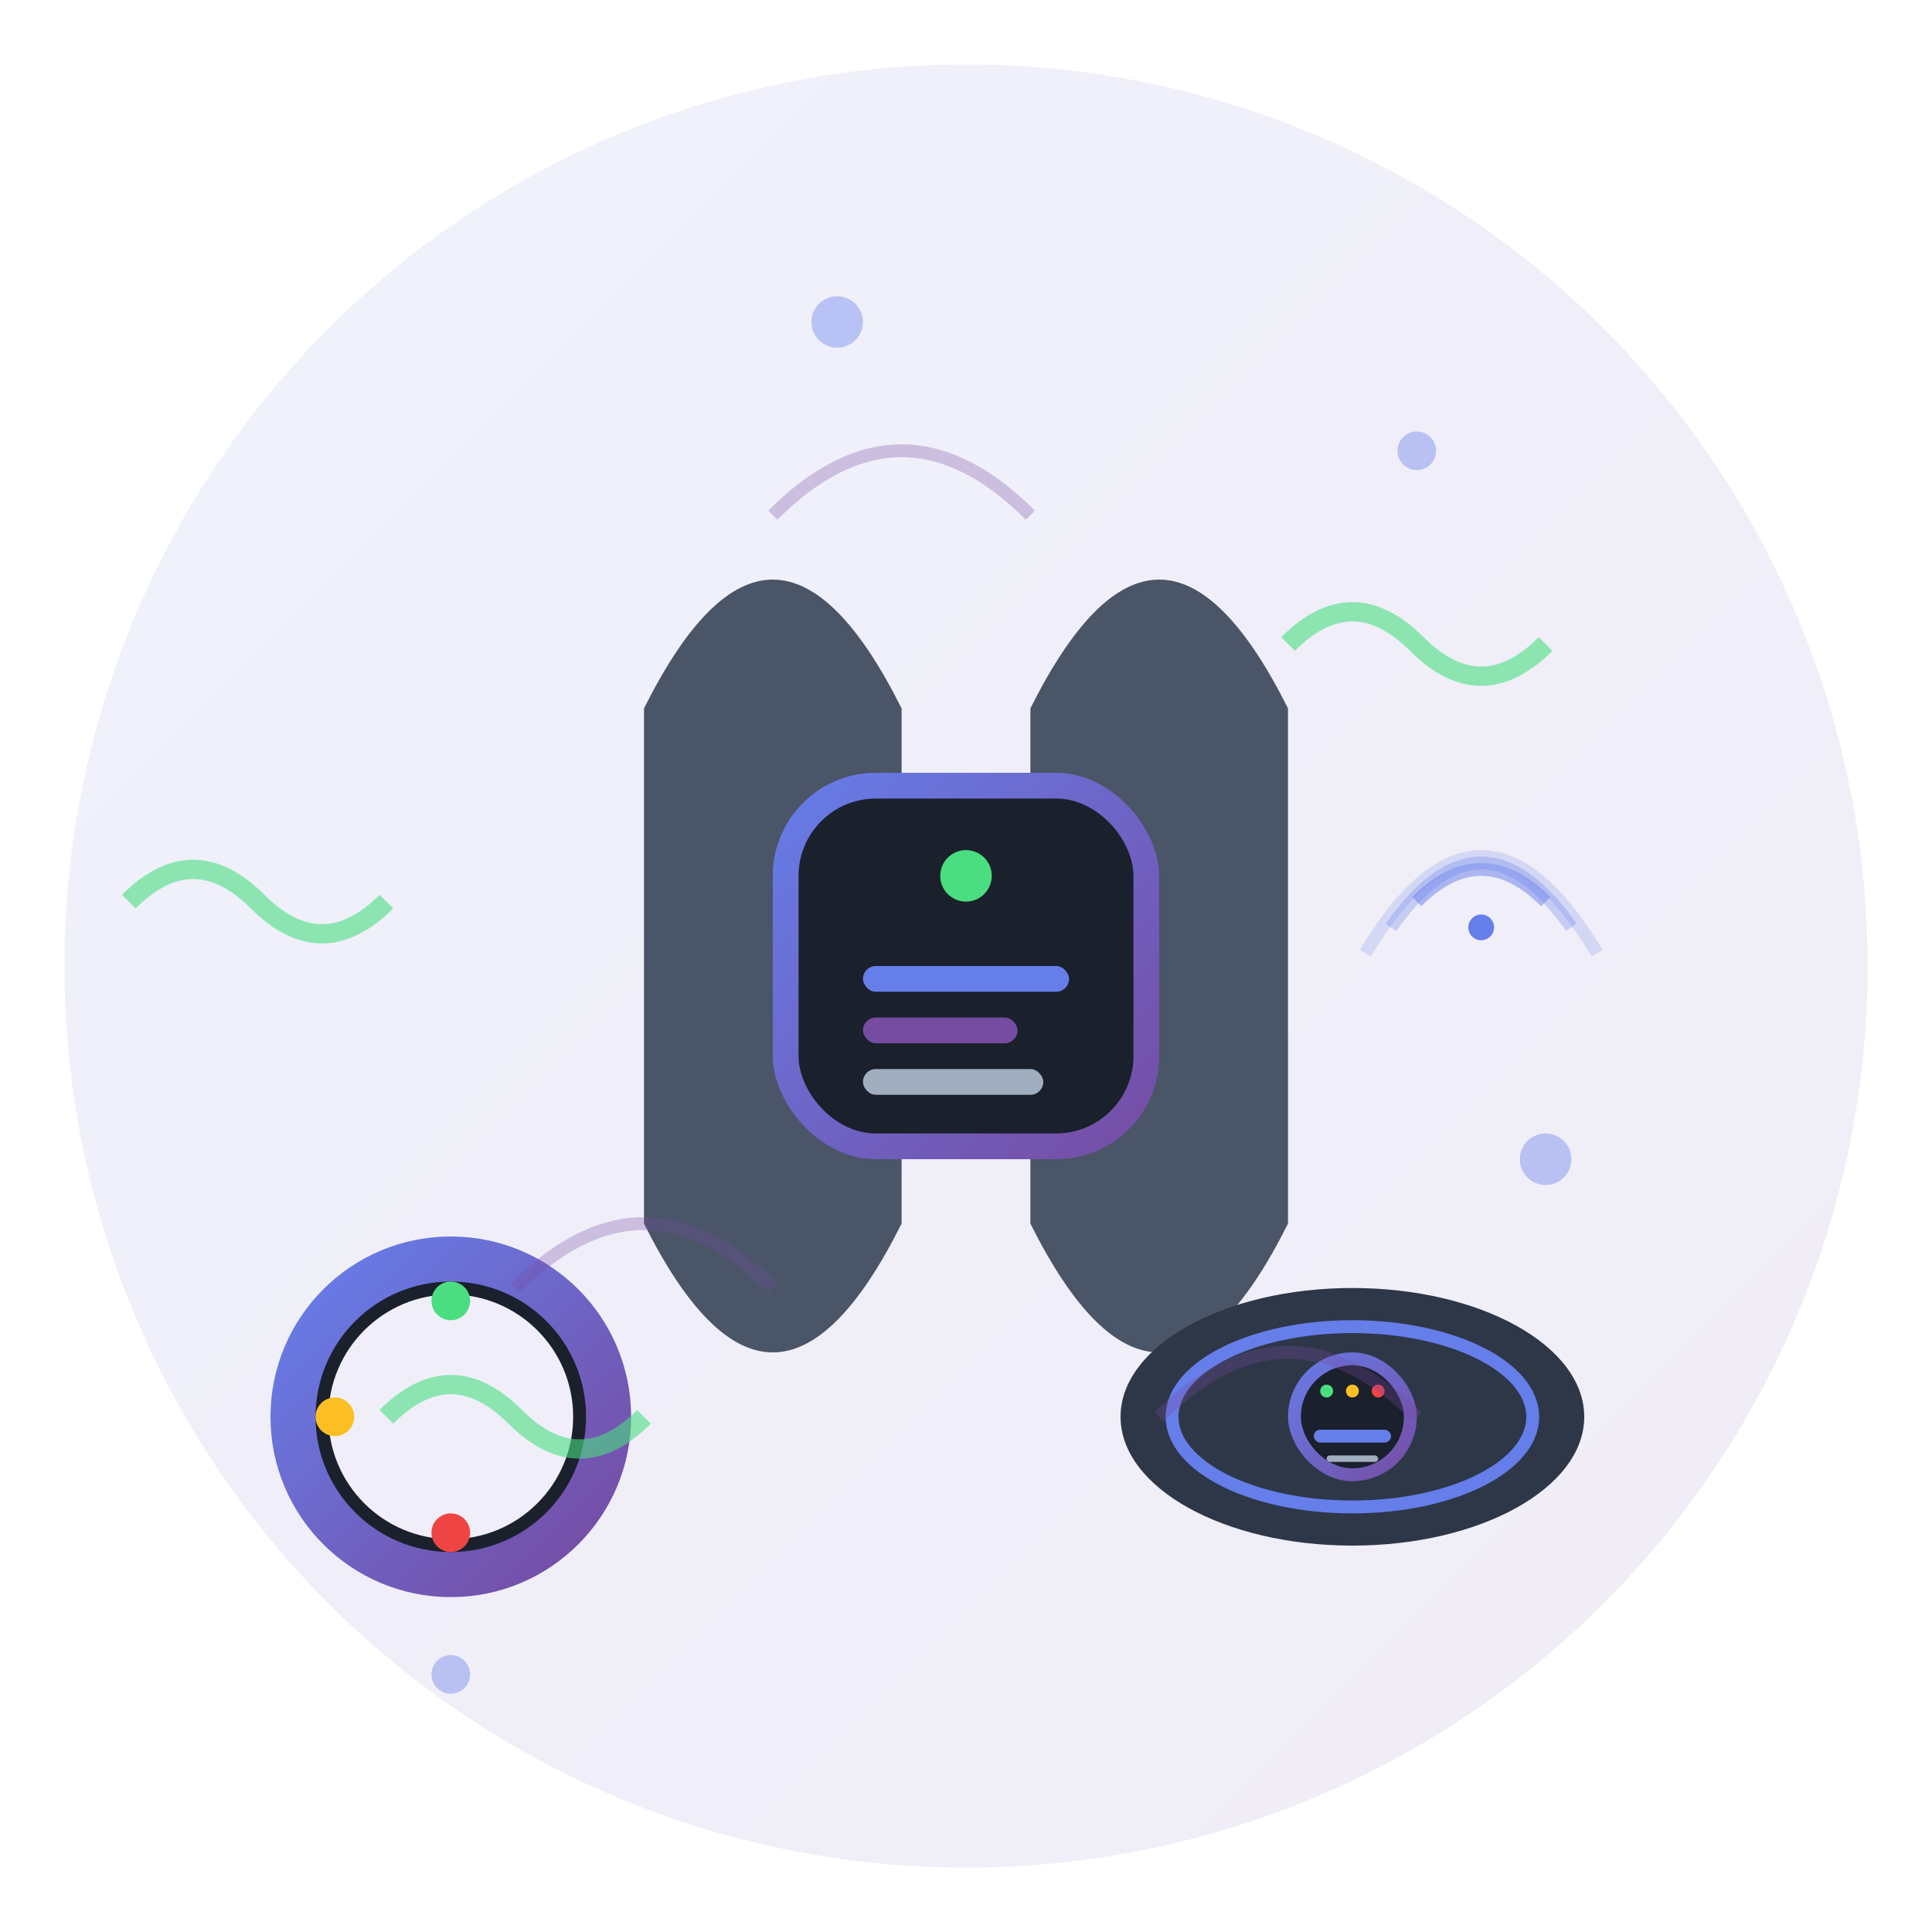 <svg width="150" height="150" viewBox="0 0 150 150" fill="none" xmlns="http://www.w3.org/2000/svg">
  <defs>
    <linearGradient id="wearableGradient" x1="0%" y1="0%" x2="100%" y2="100%">
      <stop offset="0%" style="stop-color:#667eea" />
      <stop offset="100%" style="stop-color:#764ba2" />
    </linearGradient>
  </defs>
  
  <!-- Background -->
  <circle cx="75" cy="75" r="70" fill="url(#wearableGradient)" opacity="0.1"/>
  
  <!-- Smartwatch -->
  <g transform="translate(45, 35)">
    <!-- Watch band -->
    <path d="M25 20 Q15 0 5 20 L5 60 Q15 80 25 60 Z" fill="#4a5568"/>
    <path d="M35 20 Q45 0 55 20 L55 60 Q45 80 35 60 Z" fill="#4a5568"/>
    
    <!-- Watch case -->
    <rect x="15" y="25" width="30" height="30" rx="8" fill="url(#wearableGradient)"/>
    <rect x="17" y="27" width="26" height="26" rx="6" fill="#1a202c"/>
    
    <!-- Screen content -->
    <circle cx="30" cy="33" r="2" fill="#4ade80"/>
    <rect x="22" y="40" width="16" height="2" rx="1" fill="#667eea"/>
    <rect x="22" y="44" width="12" height="2" rx="1" fill="#764ba2"/>
    <rect x="22" y="48" width="14" height="2" rx="1" fill="#a0aec0"/>
    
    <!-- Side buttons -->
    <rect x="45" y="30" width="2" height="6" rx="1" fill="#4a5568"/>
    <rect x="45" y="38" width="2" height="4" rx="1" fill="#4a5568"/>
  </g>
  
  <!-- Smart ring -->
  <g transform="translate(20, 95)">
    <circle cx="15" cy="15" r="12" fill="none" stroke="url(#wearableGradient)" stroke-width="4"/>
    <circle cx="15" cy="15" r="10" fill="none" stroke="#1a202c" stroke-width="1"/>
    <!-- Sensors -->
    <circle cx="15" cy="6" r="1.5" fill="#4ade80"/>
    <circle cx="15" cy="24" r="1.5" fill="#ef4444"/>
    <circle cx="6" cy="15" r="1.5" fill="#fbbf24"/>
  </g>
  
  <!-- Fitness tracker -->
  <g transform="translate(85, 90)">
    <!-- Band -->
    <ellipse cx="20" cy="20" rx="18" ry="10" fill="#2d3748"/>
    <ellipse cx="20" cy="20" rx="14" ry="7" fill="none" stroke="#667eea" stroke-width="1"/>
    
    <!-- Display -->
    <rect x="15" y="15" width="10" height="10" rx="5" fill="url(#wearableGradient)"/>
    <rect x="16" y="16" width="8" height="8" rx="4" fill="#1a202c"/>
    
    <!-- Activity dots -->
    <circle cx="18" cy="18" r="0.5" fill="#4ade80"/>
    <circle cx="20" cy="18" r="0.5" fill="#fbbf24"/>
    <circle cx="22" cy="18" r="0.5" fill="#ef4444"/>
    
    <!-- Data display -->
    <rect x="17" y="21" width="6" height="1" rx="0.5" fill="#667eea"/>
    <rect x="18" y="23" width="4" height="0.5" rx="0.25" fill="#a0aec0"/>
  </g>
  
  <!-- Health monitoring waves -->
  <g stroke="#4ade80" stroke-width="1.5" fill="none" opacity="0.6">
    <path d="M30 110 Q35 105 40 110 T50 110"/>
    <path d="M100 50 Q105 45 110 50 T120 50"/>
    <path d="M10 70 Q15 65 20 70 T30 70"/>
  </g>
  
  <!-- Connectivity indicators -->
  <g fill="#667eea" opacity="0.4">
    <circle cx="65" cy="25" r="2"/>
    <circle cx="110" cy="35" r="1.5"/>
    <circle cx="120" cy="90" r="2"/>
    <circle cx="35" cy="130" r="1.5"/>
  </g>
  
  <!-- Data flow lines -->
  <g stroke="#764ba2" stroke-width="1" fill="none" opacity="0.3">
    <path d="M60 40 Q70 30 80 40"/>
    <path d="M40 100 Q50 90 60 100"/>
    <path d="M90 110 Q100 100 110 110"/>
  </g>
  
  <!-- Wireless signals -->
  <g transform="translate(105, 60)">
    <path d="M5 10 Q10 5 15 10" stroke="#667eea" stroke-width="1" fill="none" opacity="0.5"/>
    <path d="M3 12 Q10 2 17 12" stroke="#667eea" stroke-width="1" fill="none" opacity="0.3"/>
    <path d="M1 14 Q10 -1 19 14" stroke="#667eea" stroke-width="1" fill="none" opacity="0.2"/>
    <circle cx="10" cy="12" r="1" fill="#667eea"/>
  </g>
</svg>
